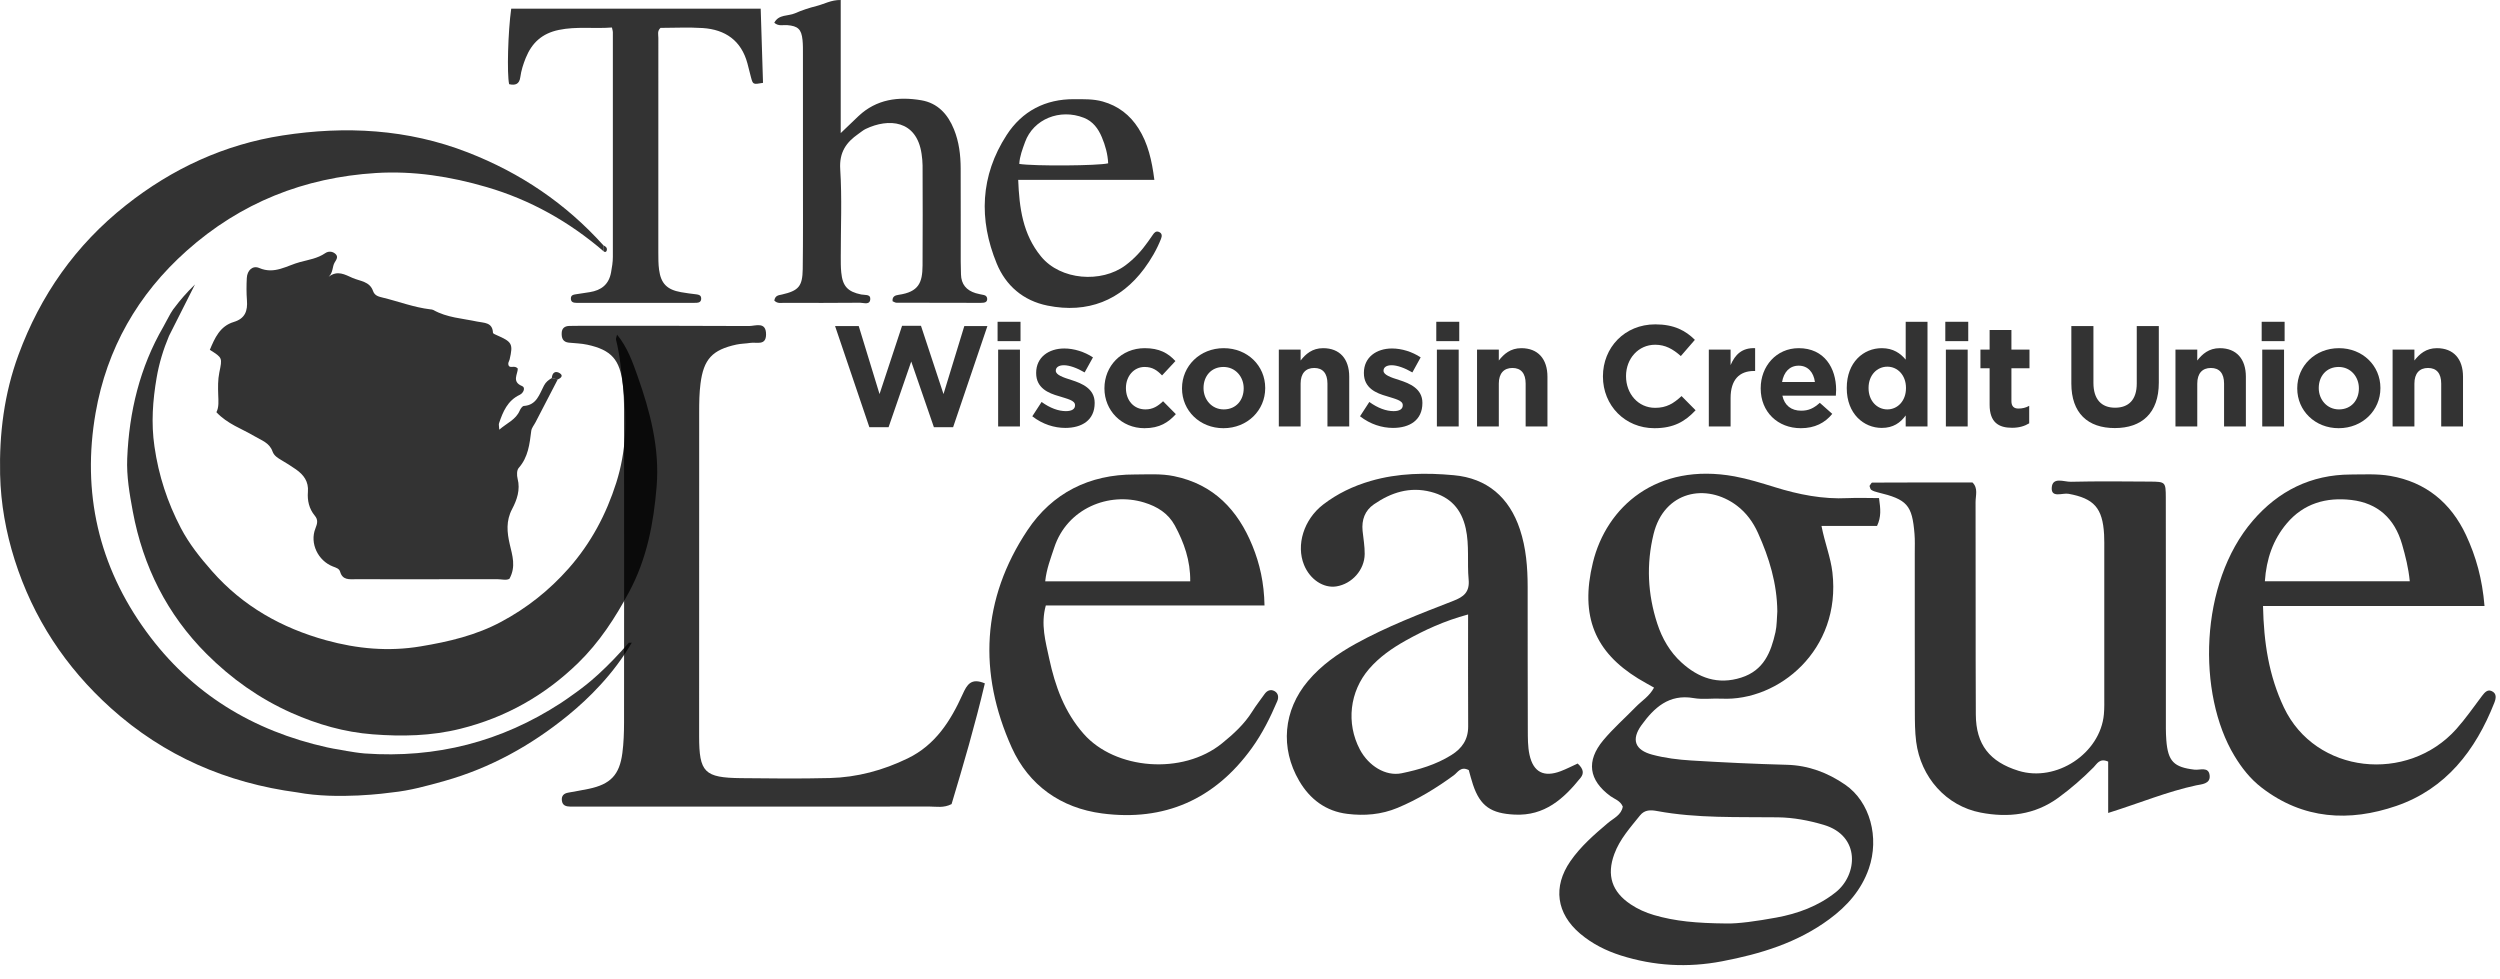 <svg width="97" height="38" viewBox="0 0 97 38" fill="none" xmlns="http://www.w3.org/2000/svg">
<path d="M13.419 29.132C13.402 29.129 13.385 29.126 13.369 29.123C13.352 29.119 13.336 29.117 13.322 29.114C13.293 29.11 13.267 29.105 13.246 29.1C13.303 29.108 13.361 29.118 13.417 29.128C13.418 29.129 13.418 29.131 13.419 29.132Z" fill="black" fill-opacity="0.8"/>
<path d="M23.115 26.253C23.016 26.346 22.902 26.442 22.783 26.536C22.896 26.445 23.007 26.349 23.115 26.253Z" fill="black" fill-opacity="0.8"/>
<path d="M21.64 14.722C21.352 15.277 21.064 15.833 20.776 16.388C20.72 16.497 20.628 16.602 20.613 16.716C20.548 17.231 20.495 17.739 20.125 18.157C20.049 18.243 20.049 18.443 20.083 18.573C20.195 19.003 20.056 19.398 19.871 19.749C19.627 20.209 19.672 20.657 19.778 21.116C19.878 21.552 20.027 21.979 19.767 22.456C19.647 22.53 19.458 22.472 19.279 22.472C17.451 22.477 15.624 22.474 13.796 22.474C13.549 22.475 13.292 22.512 13.198 22.186C13.161 22.058 13.04 22.028 12.919 21.981C12.336 21.756 12.011 21.076 12.237 20.507C12.314 20.312 12.351 20.172 12.213 20.007C11.991 19.74 11.92 19.415 11.947 19.085C11.98 18.681 11.783 18.425 11.486 18.214C11.303 18.084 11.11 17.967 10.917 17.852C10.775 17.767 10.633 17.683 10.574 17.517C10.453 17.172 10.143 17.087 9.862 16.918C9.383 16.632 8.83 16.456 8.397 15.994C8.499 15.797 8.475 15.557 8.467 15.315C8.457 15.029 8.452 14.735 8.509 14.457C8.625 13.883 8.642 13.887 8.141 13.574C8.335 13.115 8.531 12.655 9.072 12.492C9.513 12.359 9.614 12.059 9.581 11.647C9.559 11.361 9.561 11.072 9.576 10.785C9.592 10.488 9.804 10.288 10.06 10.399C10.653 10.656 11.135 10.301 11.647 10.166C11.974 10.079 12.325 10.026 12.62 9.822C12.745 9.737 12.905 9.747 13.02 9.856C13.136 9.966 13.048 10.079 12.985 10.184C12.886 10.349 12.933 10.571 12.75 10.74C13.098 10.473 13.385 10.656 13.68 10.784C13.972 10.912 14.343 10.915 14.473 11.289C14.539 11.476 14.69 11.508 14.853 11.548C15.467 11.697 16.061 11.927 16.694 12.002C16.735 12.006 16.78 12.009 16.814 12.028C17.342 12.326 17.941 12.354 18.515 12.477C18.777 12.533 19.109 12.497 19.127 12.911C19.128 12.944 19.217 12.98 19.27 13.003C19.871 13.265 19.913 13.34 19.774 13.945C19.756 14.021 19.688 14.085 19.742 14.196C19.812 14.295 19.969 14.162 20.09 14.3C20.096 14.508 19.841 14.812 20.259 14.98C20.398 15.036 20.314 15.249 20.166 15.319C19.693 15.543 19.514 15.973 19.362 16.424C19.345 16.476 19.365 16.54 19.372 16.672C19.673 16.41 20.015 16.285 20.166 15.929C20.197 15.858 20.267 15.755 20.325 15.751C20.826 15.717 20.928 15.294 21.108 14.957C21.181 14.819 21.286 14.74 21.41 14.668C21.486 14.686 21.563 14.704 21.64 14.722Z" fill="black" fill-opacity="0.8"/>
<path d="M21.64 14.722C21.564 14.704 21.487 14.686 21.41 14.668C21.424 14.454 21.554 14.374 21.721 14.482C21.867 14.577 21.765 14.672 21.64 14.722Z" fill="black" fill-opacity="0.8"/>
<path d="M23.539 9.727C23.521 9.782 23.467 9.797 23.416 9.746C23.416 9.672 23.415 9.597 23.415 9.522C23.507 9.561 23.573 9.621 23.539 9.727Z" fill="black" fill-opacity="0.8"/>
<path d="M7.516 11.127C7.515 11.131 7.513 11.134 7.511 11.137L7.504 11.131C7.508 11.13 7.511 11.129 7.516 11.127Z" fill="black" fill-opacity="0.8"/>
<path d="M7.511 11.137C7.508 11.14 7.503 11.141 7.499 11.144C7.502 11.14 7.503 11.135 7.504 11.131L7.511 11.137Z" fill="black" fill-opacity="0.8"/>
<path d="M24.515 24.934C24.165 25.532 23.753 26.078 23.291 26.579C23.29 26.58 23.29 26.581 23.29 26.581H23.289C22.899 27.008 22.473 27.403 22.024 27.769C20.606 28.923 19.024 29.8 17.251 30.3C16.581 30.488 15.91 30.675 15.216 30.746C15.216 30.746 15.212 30.746 15.206 30.747C15.046 30.77 13.097 31.039 11.54 30.746C8.802 30.382 6.369 29.335 4.298 27.471C2.54 25.887 1.284 23.976 0.568 21.719C0.229 20.645 0.03 19.544 0.004 18.41C-0.031 16.819 0.164 15.271 0.715 13.772C1.569 11.454 2.931 9.511 4.879 7.968C6.682 6.539 8.714 5.602 10.967 5.255C13.398 4.88 15.811 5.002 18.154 5.915C20.198 6.711 21.952 7.895 23.415 9.523C23.415 9.597 23.416 9.672 23.416 9.747C22.08 8.599 20.576 7.754 18.883 7.259C17.481 6.849 16.053 6.622 14.586 6.713C11.797 6.887 9.336 7.865 7.244 9.729C5.346 11.418 4.144 13.53 3.709 16.022C3.172 19.106 3.823 21.963 5.676 24.506C7.426 26.909 9.807 28.356 12.693 28.998C12.854 29.035 13.017 29.062 13.18 29.088C13.18 29.088 13.19 29.091 13.21 29.093C13.22 29.095 13.231 29.097 13.246 29.1C13.267 29.105 13.293 29.11 13.321 29.114C13.336 29.117 13.352 29.119 13.368 29.123C13.384 29.126 13.402 29.129 13.419 29.132C13.626 29.168 13.923 29.216 14.117 29.231C14.132 29.232 14.147 29.233 14.162 29.235C16.92 29.429 19.456 28.779 21.767 27.273L21.769 27.272C21.776 27.267 21.794 27.254 21.821 27.237C21.83 27.231 21.84 27.225 21.848 27.218C21.862 27.21 21.875 27.201 21.889 27.191C21.978 27.133 22.067 27.071 22.156 27.009C22.104 27.047 22.05 27.082 21.997 27.117C22.198 26.978 22.503 26.762 22.782 26.538V26.537C22.901 26.443 23.015 26.346 23.114 26.253C23.119 26.248 23.124 26.244 23.129 26.24C23.161 26.21 23.19 26.185 23.215 26.164C23.635 25.78 24.026 25.367 24.4 24.936L24.458 24.94L24.515 24.934Z" fill="black" fill-opacity="0.8"/>
<path d="M7.516 11.127C7.515 11.131 7.513 11.134 7.511 11.137C7.508 11.14 7.503 11.141 7.499 11.144C7.502 11.14 7.503 11.135 7.504 11.131C7.508 11.13 7.511 11.129 7.516 11.127Z" fill="black" fill-opacity="0.8"/>
<path d="M7.354 11.455L7.52 11.127H7.517C7.532 11.098 7.548 11.067 7.566 11.037C7.22 11.371 6.973 11.671 6.817 11.877C6.816 11.88 6.813 11.882 6.812 11.884C6.744 11.963 6.686 12.048 6.634 12.136C6.619 12.16 6.612 12.172 6.612 12.172C6.511 12.343 6.43 12.521 6.336 12.682C5.425 14.251 5.009 15.982 4.936 17.787C4.907 18.474 5.026 19.16 5.152 19.841C5.55 21.977 6.482 23.838 8.017 25.374C8.973 26.327 10.058 27.102 11.306 27.658C12.318 28.109 13.371 28.409 14.459 28.492C15.594 28.58 16.734 28.559 17.865 28.276C19.626 27.837 21.138 26.981 22.43 25.725C23.254 24.923 23.871 23.975 24.415 22.957C25.102 21.673 25.361 20.294 25.477 18.878C25.6 17.391 25.226 15.97 24.736 14.586C24.543 14.042 24.346 13.478 23.942 12.983C23.921 13.078 23.89 13.137 23.902 13.184C24.059 13.797 24.102 14.423 24.181 15.047C24.338 16.3 24.293 17.521 23.913 18.724C23.522 19.957 22.931 21.071 22.064 22.054C21.309 22.907 20.444 23.592 19.45 24.124C18.475 24.648 17.418 24.897 16.328 25.078C15.073 25.289 13.854 25.174 12.651 24.842C10.932 24.367 9.428 23.524 8.23 22.164C7.767 21.639 7.341 21.105 7.016 20.486C6.496 19.49 6.155 18.453 5.993 17.325C5.86 16.413 5.927 15.531 6.077 14.656C6.172 14.1 6.337 13.557 6.558 13.033L7.276 11.61M7.504 11.131C7.508 11.13 7.511 11.129 7.516 11.127C7.515 11.131 7.513 11.134 7.511 11.137C7.508 11.14 7.503 11.141 7.499 11.144C7.501 11.14 7.503 11.135 7.504 11.131Z" fill="black" fill-opacity="0.8"/>
<path d="M7.566 11.037L7.52 11.127H7.518C7.532 11.098 7.549 11.067 7.566 11.037Z" fill="black" fill-opacity="0.8"/>
<path d="M72.906 19.326C72.475 19.326 72.086 19.309 71.698 19.327C70.725 19.376 69.79 19.19 68.866 18.903C68.349 18.744 67.829 18.581 67.299 18.483C64.274 17.932 62.332 19.666 61.805 21.824C61.292 23.93 61.899 25.303 63.56 26.327C63.756 26.447 63.961 26.557 64.177 26.68C63.992 27.023 63.696 27.193 63.468 27.429C63.048 27.86 62.591 28.262 62.207 28.722C61.533 29.53 61.645 30.27 62.482 30.888C62.647 31.007 62.865 31.063 62.964 31.295C62.912 31.623 62.605 31.748 62.386 31.933C61.855 32.383 61.332 32.837 60.933 33.412C60.243 34.408 60.388 35.445 61.31 36.226C61.778 36.621 62.312 36.889 62.894 37.074C64.182 37.48 65.481 37.554 66.817 37.298C68.313 37.012 69.737 36.581 70.978 35.664C71.672 35.153 72.223 34.528 72.511 33.7C72.928 32.497 72.56 31.112 71.595 30.447C70.919 29.982 70.17 29.695 69.326 29.674C68.09 29.641 66.856 29.583 65.622 29.507C65.115 29.476 64.6 29.413 64.111 29.282C63.434 29.103 63.287 28.697 63.685 28.142C64.177 27.461 64.754 26.918 65.715 27.086C66.066 27.148 66.438 27.09 66.8 27.108C69.002 27.215 71.446 25.225 71.098 22.212C71.029 21.618 70.801 21.065 70.674 20.407H72.829C72.997 20.05 72.966 19.753 72.906 19.326ZM63.633 31.638C63.816 31.41 64.055 31.424 64.294 31.468C65.847 31.756 67.418 31.692 68.985 31.712C69.589 31.721 70.178 31.832 70.759 32.004C72.202 32.431 72.075 33.948 71.223 34.622C70.547 35.158 69.754 35.45 68.92 35.602C68.179 35.738 67.431 35.845 66.971 35.831C65.825 35.82 64.988 35.744 64.171 35.503C63.849 35.407 63.551 35.276 63.274 35.091C62.54 34.604 62.332 33.959 62.635 33.136C62.848 32.556 63.256 32.109 63.633 31.638ZM68.888 24.528C68.712 25.309 68.436 26.012 67.559 26.291C66.648 26.582 65.894 26.298 65.242 25.705C64.796 25.3 64.49 24.776 64.3 24.189C63.928 23.046 63.874 21.888 64.158 20.723C64.564 19.057 66.202 18.722 67.391 19.619C67.759 19.898 68.022 20.262 68.21 20.679C68.647 21.645 68.949 22.645 68.96 23.72C68.938 23.99 68.946 24.267 68.888 24.528Z" fill="black" fill-opacity="0.8"/>
<path d="M38.212 26.515C37.832 28.129 37.377 29.683 36.921 31.199C36.611 31.358 36.335 31.294 36.07 31.294C31.602 31.299 27.135 31.297 22.668 31.297C22.487 31.297 22.306 31.3 22.125 31.296C21.967 31.292 21.825 31.259 21.801 31.064C21.778 30.88 21.873 30.786 22.044 30.755C22.31 30.705 22.578 30.663 22.842 30.607C23.685 30.43 24.037 30.069 24.148 29.217C24.199 28.829 24.212 28.434 24.213 28.043C24.217 23.997 24.217 19.951 24.213 15.904C24.213 15.573 24.201 15.239 24.164 14.91C24.055 13.952 23.719 13.577 22.789 13.375C22.555 13.324 22.311 13.319 22.072 13.295C21.836 13.271 21.785 13.114 21.794 12.914C21.802 12.731 21.914 12.653 22.085 12.646C22.206 12.641 22.326 12.642 22.447 12.642C24.65 12.642 26.854 12.636 29.057 12.65C29.306 12.652 29.728 12.457 29.723 12.982C29.718 13.425 29.352 13.266 29.114 13.304C28.936 13.333 28.752 13.331 28.576 13.369C27.639 13.572 27.299 13.934 27.179 14.889C27.133 15.247 27.128 15.611 27.128 15.973C27.124 20.17 27.124 24.367 27.126 28.564C27.127 29.969 27.328 30.176 28.753 30.192C29.9 30.206 31.047 30.216 32.194 30.188C33.255 30.162 34.265 29.889 35.224 29.423C36.297 28.902 36.886 27.966 37.351 26.936C37.52 26.562 37.68 26.29 38.212 26.515Z" fill="black" fill-opacity="0.8"/>
<path d="M81.797 31.543V29.55C81.466 29.402 81.362 29.64 81.233 29.77C80.807 30.2 80.355 30.593 79.865 30.951C78.946 31.622 77.917 31.734 76.851 31.529C75.513 31.273 74.525 30.16 74.347 28.776C74.298 28.388 74.297 27.993 74.296 27.601C74.291 25.548 74.294 23.495 74.293 21.442C74.293 21.2 74.303 20.957 74.283 20.717C74.192 19.591 73.999 19.378 72.852 19.102C72.766 19.081 72.677 19.054 72.605 19.006C72.566 18.981 72.558 18.906 72.537 18.854C72.572 18.809 72.607 18.725 72.643 18.725C73.935 18.718 75.228 18.719 76.531 18.719C76.76 18.939 76.651 19.228 76.652 19.484C76.66 22.231 76.649 24.979 76.662 27.726C76.667 28.888 77.199 29.56 78.317 29.906C79.785 30.361 81.494 29.233 81.631 27.713C81.653 27.474 81.646 27.231 81.646 26.989C81.647 25.117 81.647 23.245 81.646 21.373C81.646 21.162 81.65 20.95 81.639 20.74C81.582 19.709 81.246 19.339 80.258 19.159C80.027 19.117 79.587 19.333 79.607 18.93C79.629 18.486 80.088 18.7 80.348 18.693C81.374 18.669 82.4 18.677 83.426 18.686C84.016 18.691 84.031 18.702 84.033 19.299C84.039 22.137 84.035 24.975 84.036 27.813C84.036 28.114 84.03 28.418 84.053 28.718C84.117 29.544 84.347 29.769 85.149 29.863C85.361 29.887 85.699 29.731 85.735 30.091C85.768 30.423 85.41 30.429 85.21 30.472C84.094 30.712 83.04 31.152 81.797 31.543Z" fill="black" fill-opacity="0.8"/>
<path d="M61.214 29.625C60.989 29.728 60.778 29.837 60.555 29.922C59.906 30.168 59.495 29.965 59.346 29.29C59.275 28.971 59.281 28.63 59.279 28.298C59.272 26.456 59.275 24.613 59.273 22.77C59.272 22.015 59.214 21.266 58.973 20.54C58.56 19.293 57.695 18.555 56.409 18.438C55.333 18.338 54.245 18.351 53.178 18.662C52.5 18.86 51.886 19.155 51.335 19.579C50.583 20.161 50.284 21.148 50.596 21.917C50.826 22.484 51.352 22.832 51.854 22.752C52.457 22.654 52.944 22.114 52.95 21.496C52.953 21.197 52.899 20.896 52.868 20.596C52.827 20.172 52.957 19.808 53.309 19.567C53.977 19.108 54.698 18.872 55.521 19.085C56.273 19.28 56.704 19.75 56.871 20.503C57.016 21.161 56.922 21.826 56.983 22.484C57.029 22.977 56.788 23.16 56.385 23.315C55.097 23.816 53.807 24.31 52.593 24.981C51.901 25.365 51.263 25.814 50.75 26.423C49.791 27.559 49.665 29.025 50.408 30.297C50.828 31.015 51.448 31.478 52.276 31.578C52.935 31.66 53.593 31.609 54.227 31.344C55.014 31.016 55.727 30.58 56.411 30.079C56.559 29.971 56.675 29.717 56.989 29.88C57.036 30.045 57.085 30.248 57.152 30.445C57.434 31.288 57.86 31.562 58.764 31.607C59.931 31.665 60.669 30.996 61.33 30.174C61.455 30.016 61.452 29.842 61.214 29.625ZM56.315 29.295C55.72 29.668 55.055 29.864 54.381 30.003C53.763 30.128 53.1 29.717 52.763 29.081C52.225 28.061 52.364 26.831 53.12 25.954C53.521 25.492 54.008 25.153 54.541 24.854C55.276 24.444 56.032 24.093 56.962 23.841C56.962 25.358 56.956 26.771 56.965 28.184C56.967 28.692 56.728 29.038 56.315 29.295Z" fill="black" fill-opacity="0.8"/>
<path d="M96.67 26.811C96.509 26.742 96.402 26.872 96.304 26.999C95.978 27.432 95.667 27.88 95.308 28.284C93.412 30.404 89.841 30.036 88.615 27.449C88.031 26.216 87.835 24.932 87.805 23.513H96.399C96.312 22.455 96.067 21.589 95.683 20.764C95.094 19.505 94.119 18.704 92.742 18.465C92.242 18.378 91.718 18.409 91.207 18.411C89.664 18.416 88.399 19.05 87.408 20.204C85.326 22.622 85.246 26.932 86.697 29.329C86.976 29.791 87.308 30.219 87.752 30.56C89.363 31.801 91.157 31.895 92.978 31.27C94.9 30.609 96.052 29.117 96.779 27.269C96.848 27.095 96.882 26.9 96.67 26.811ZM88.727 20.308C89.381 19.532 90.258 19.286 91.229 19.398C92.258 19.518 92.909 20.116 93.199 21.114C93.331 21.572 93.449 22.033 93.499 22.553H87.877C87.935 21.69 88.192 20.942 88.727 20.308Z" fill="black" fill-opacity="0.8"/>
<path d="M49.446 26.812C49.297 26.733 49.158 26.794 49.06 26.936C48.904 27.158 48.733 27.372 48.59 27.602C48.282 28.097 47.857 28.483 47.413 28.843C45.88 30.085 43.267 29.86 42.049 28.477C41.299 27.628 40.939 26.62 40.71 25.557C40.571 24.901 40.371 24.227 40.578 23.491H49.063C49.047 22.614 48.879 21.873 48.594 21.175C48.029 19.789 47.092 18.793 45.557 18.476C45.048 18.37 44.535 18.41 44.024 18.41C42.263 18.405 40.826 19.131 39.866 20.572C38.088 23.241 37.951 26.109 39.255 29.005C39.917 30.471 41.163 31.351 42.76 31.561C45.179 31.88 47.134 31.016 48.569 29.028C48.976 28.465 49.286 27.843 49.558 27.204C49.623 27.05 49.596 26.892 49.446 26.812ZM40.906 21.241C41.408 19.722 43.024 19.079 44.39 19.496C44.905 19.653 45.327 19.918 45.583 20.389C45.941 21.05 46.19 21.748 46.181 22.556H40.554C40.603 22.076 40.768 21.661 40.906 21.241Z" fill="black" fill-opacity="0.8"/>
<path d="M30.043 11.662C30.078 11.458 30.21 11.457 30.338 11.428C30.985 11.279 31.136 11.113 31.146 10.44C31.162 9.273 31.154 8.107 31.155 6.94C31.156 5.329 31.156 3.718 31.154 2.107C31.154 1.922 31.157 1.735 31.138 1.552C31.095 1.131 30.96 1.01 30.544 0.975C30.384 0.961 30.211 1.03 30.042 0.883C30.213 0.55 30.579 0.632 30.842 0.517C31.11 0.399 31.393 0.306 31.678 0.234C31.976 0.16 32.253 -0.007 32.62 0V5.164C32.902 4.895 33.105 4.696 33.313 4.501C34.01 3.848 34.854 3.739 35.745 3.89C36.384 3.998 36.777 4.433 37.013 5.016C37.211 5.502 37.272 6.015 37.274 6.534C37.279 7.738 37.275 8.942 37.276 10.145C37.276 10.312 37.282 10.479 37.286 10.645C37.294 11.029 37.496 11.264 37.853 11.374C37.959 11.406 38.068 11.424 38.176 11.447C38.261 11.465 38.303 11.525 38.304 11.603C38.305 11.685 38.253 11.736 38.167 11.744C38.13 11.748 38.093 11.751 38.057 11.751C36.965 11.75 35.872 11.75 34.78 11.745C34.73 11.745 34.681 11.708 34.632 11.688C34.613 11.505 34.731 11.458 34.866 11.439C35.645 11.327 35.79 10.97 35.795 10.306C35.805 9.009 35.799 7.713 35.796 6.417C35.795 6.27 35.779 6.121 35.758 5.975C35.568 4.649 34.472 4.58 33.589 5.003C33.49 5.05 33.405 5.126 33.314 5.188C32.832 5.521 32.559 5.908 32.601 6.567C32.673 7.692 32.62 8.825 32.622 9.955C32.622 10.158 32.62 10.363 32.64 10.565C32.692 11.103 32.887 11.317 33.414 11.426C33.551 11.455 33.775 11.406 33.767 11.599C33.757 11.851 33.511 11.745 33.369 11.746C32.388 11.756 31.407 11.753 30.426 11.75C30.302 11.749 30.166 11.789 30.043 11.662Z" fill="black" fill-opacity="0.8"/>
<path d="M23.743 1.067C23.042 1.122 22.366 1.018 21.683 1.161C21.032 1.296 20.637 1.66 20.398 2.25C20.301 2.491 20.222 2.738 20.188 2.994C20.151 3.272 19.989 3.32 19.754 3.266C19.666 2.861 19.709 1.242 19.835 0.337H29.515C29.545 1.306 29.575 2.261 29.605 3.215C29.217 3.283 29.215 3.283 29.137 2.995C29.088 2.817 29.048 2.637 29 2.459C28.761 1.573 28.143 1.147 27.267 1.088C26.716 1.052 26.161 1.082 25.628 1.082C25.492 1.208 25.545 1.346 25.544 1.467C25.541 4.244 25.542 7.022 25.543 9.8C25.544 10.022 25.542 10.246 25.572 10.465C25.643 11.001 25.881 11.24 26.42 11.336C26.619 11.372 26.821 11.397 27.023 11.421C27.123 11.434 27.203 11.46 27.206 11.579C27.209 11.693 27.142 11.743 27.037 11.748C26.944 11.753 26.852 11.751 26.759 11.751C25.371 11.752 23.982 11.752 22.594 11.752C22.52 11.752 22.446 11.752 22.372 11.751C22.254 11.749 22.146 11.73 22.15 11.575C22.153 11.456 22.238 11.432 22.336 11.419C22.519 11.393 22.701 11.364 22.883 11.335C23.328 11.263 23.623 11.041 23.709 10.569C23.746 10.367 23.779 10.169 23.779 9.965C23.78 7.057 23.78 4.15 23.779 1.243C23.779 1.208 23.765 1.173 23.743 1.067Z" fill="black" fill-opacity="0.8"/>
<path d="M44.959 8.996C44.855 8.956 44.789 9.022 44.734 9.104C44.673 9.197 44.607 9.286 44.543 9.377C44.297 9.727 44.013 10.038 43.666 10.296C42.734 10.99 41.15 10.877 40.393 9.952C39.683 9.087 39.549 8.071 39.506 6.978H44.789C44.693 6.228 44.544 5.564 44.171 4.978C43.843 4.463 43.388 4.107 42.784 3.938C42.417 3.836 42.052 3.85 41.684 3.848C40.559 3.84 39.658 4.312 39.057 5.24C38.036 6.817 37.969 8.514 38.672 10.223C39.024 11.081 39.698 11.666 40.642 11.857C42.208 12.175 43.484 11.648 44.393 10.427C44.657 10.07 44.882 9.686 45.046 9.271C45.09 9.161 45.097 9.048 44.959 8.996ZM39.772 5.512C40.095 4.622 41.121 4.203 42.056 4.571C42.406 4.709 42.612 4.991 42.751 5.322C42.887 5.644 42.981 5.982 42.997 6.337C42.606 6.433 40.13 6.451 39.548 6.36C39.564 6.062 39.673 5.788 39.772 5.512Z" fill="black" fill-opacity="0.8"/>
<path d="M32.401 12.652H33.319L34.126 15.29L35 12.641H35.734L36.608 15.29L37.415 12.652H38.311L36.981 16.575H36.235L35.356 14.027L34.477 16.575H33.731L32.401 12.652Z" fill="black" fill-opacity="0.8"/>
<path d="M38.706 12.485H39.596V13.236H38.706V12.485ZM38.728 13.565H39.574V16.547H38.728V13.565Z" fill="black" fill-opacity="0.8"/>
<path d="M40.053 16.152L40.414 15.596C40.743 15.835 41.071 15.952 41.355 15.952C41.6 15.952 41.711 15.863 41.711 15.73V15.718C41.711 15.535 41.422 15.479 41.093 15.373C40.676 15.257 40.203 15.056 40.203 14.478V14.466C40.203 13.86 40.693 13.521 41.294 13.521C41.672 13.521 42.078 13.649 42.407 13.866L42.084 14.45C41.789 14.277 41.494 14.171 41.277 14.171C41.071 14.171 40.965 14.261 40.965 14.377V14.389C40.965 14.544 41.249 14.645 41.572 14.745C41.989 14.878 42.473 15.084 42.473 15.629V15.64C42.473 16.303 41.978 16.603 41.333 16.603C40.91 16.603 40.453 16.464 40.053 16.152Z" fill="black" fill-opacity="0.8"/>
<path d="M42.852 15.073V15.062C42.852 14.21 43.503 13.509 44.415 13.509C44.977 13.509 45.322 13.698 45.606 14.01L45.088 14.566C44.894 14.366 44.716 14.238 44.41 14.238C43.987 14.238 43.686 14.605 43.686 15.051V15.062C43.686 15.524 43.981 15.885 44.443 15.885C44.727 15.885 44.922 15.763 45.127 15.568L45.623 16.069C45.333 16.386 44.999 16.614 44.404 16.614C43.508 16.614 42.852 15.919 42.852 15.073Z" fill="black" fill-opacity="0.8"/>
<path d="M45.862 15.073V15.062C45.862 14.205 46.552 13.509 47.481 13.509C48.4 13.509 49.09 14.188 49.09 15.051V15.062C49.09 15.919 48.4 16.614 47.47 16.614C46.552 16.614 45.862 15.935 45.862 15.073ZM48.255 15.073V15.062C48.255 14.622 47.938 14.238 47.47 14.238C46.986 14.238 46.697 14.605 46.697 15.051V15.062C46.697 15.501 47.014 15.885 47.481 15.885C47.966 15.885 48.255 15.518 48.255 15.073Z" fill="black" fill-opacity="0.8"/>
<path d="M49.618 13.565H50.464V13.988C50.659 13.737 50.915 13.509 51.337 13.509C51.983 13.509 52.35 13.927 52.35 14.617V16.547H51.505V14.884C51.505 14.483 51.321 14.277 50.993 14.277C50.664 14.277 50.464 14.483 50.464 14.884V16.547H49.618V13.565Z" fill="black" fill-opacity="0.8"/>
<path d="M52.769 16.152L53.13 15.596C53.459 15.835 53.787 15.952 54.071 15.952C54.315 15.952 54.427 15.863 54.427 15.73V15.718C54.427 15.535 54.137 15.479 53.809 15.373C53.392 15.257 52.919 15.056 52.919 14.478V14.466C52.919 13.86 53.408 13.521 54.009 13.521C54.388 13.521 54.794 13.649 55.122 13.866L54.8 14.45C54.505 14.277 54.21 14.171 53.993 14.171C53.787 14.171 53.681 14.261 53.681 14.377V14.389C53.681 14.544 53.965 14.645 54.288 14.745C54.705 14.878 55.189 15.084 55.189 15.629V15.64C55.189 16.303 54.694 16.603 54.048 16.603C53.626 16.603 53.169 16.464 52.769 16.152Z" fill="black" fill-opacity="0.8"/>
<path d="M55.728 12.485H56.619V13.236H55.728V12.485ZM55.751 13.565H56.597V16.547H55.751V13.565Z" fill="black" fill-opacity="0.8"/>
<path d="M57.309 13.565H58.154V13.988C58.349 13.737 58.605 13.509 59.028 13.509C59.673 13.509 60.041 13.927 60.041 14.617V16.547H59.195V14.884C59.195 14.483 59.011 14.277 58.683 14.277C58.355 14.277 58.154 14.483 58.154 14.884V16.547H57.309V13.565Z" fill="black" fill-opacity="0.8"/>
<path d="M62.194 14.611V14.6C62.194 13.492 63.029 12.585 64.225 12.585C64.954 12.585 65.405 12.83 65.761 13.186L65.216 13.815C64.91 13.543 64.615 13.376 64.22 13.376C63.563 13.376 63.09 13.921 63.09 14.589V14.6C63.09 15.268 63.552 15.824 64.22 15.824C64.665 15.824 64.938 15.651 65.244 15.368L65.789 15.918C65.388 16.347 64.949 16.614 64.192 16.614C63.046 16.614 62.194 15.729 62.194 14.611Z" fill="black" fill-opacity="0.8"/>
<path d="M66.302 13.565H67.147V14.166C67.32 13.759 67.593 13.487 68.099 13.509V14.394H68.055C67.493 14.394 67.147 14.728 67.147 15.445V16.547H66.302V13.565Z" fill="black" fill-opacity="0.8"/>
<path d="M68.315 15.073V15.062C68.315 14.21 68.922 13.509 69.79 13.509C70.786 13.509 71.242 14.283 71.242 15.129C71.242 15.195 71.237 15.268 71.231 15.351H69.156C69.239 15.735 69.506 15.935 69.885 15.935C70.168 15.935 70.369 15.846 70.608 15.629L71.092 16.058C70.808 16.408 70.413 16.614 69.873 16.614C68.978 16.614 68.315 15.985 68.315 15.073ZM70.419 14.822C70.369 14.444 70.146 14.188 69.79 14.188C69.434 14.188 69.211 14.438 69.144 14.822H70.419Z" fill="black" fill-opacity="0.8"/>
<path d="M71.654 15.062V15.05C71.654 14.055 72.305 13.509 73.012 13.509C73.463 13.509 73.741 13.715 73.941 13.954V12.485H74.787V16.547H73.941V16.119C73.735 16.403 73.457 16.603 73.012 16.603C72.316 16.603 71.654 16.058 71.654 15.062ZM73.952 15.062V15.05C73.952 14.555 73.624 14.227 73.229 14.227C72.834 14.227 72.5 14.55 72.5 15.05V15.062C72.5 15.557 72.834 15.885 73.229 15.885C73.624 15.885 73.952 15.557 73.952 15.062Z" fill="black" fill-opacity="0.8"/>
<path d="M75.478 12.485H76.368V13.236H75.478V12.485ZM75.5 13.565H76.346V16.547H75.5V13.565Z" fill="black" fill-opacity="0.8"/>
<path d="M77.197 15.702V14.288H76.841V13.565H77.197V12.803H78.043V13.565H78.744V14.288H78.043V15.563C78.043 15.757 78.132 15.852 78.315 15.852C78.466 15.852 78.605 15.819 78.733 15.746V16.425C78.555 16.531 78.349 16.598 78.065 16.598C77.553 16.598 77.197 16.392 77.197 15.702Z" fill="black" fill-opacity="0.8"/>
<path d="M80.368 14.878V12.652H81.225V14.856C81.225 15.496 81.537 15.819 82.065 15.819C82.594 15.819 82.906 15.507 82.906 14.884V12.652H83.762V14.85C83.762 16.03 83.1 16.609 82.054 16.609C81.008 16.609 80.368 16.03 80.368 14.878Z" fill="black" fill-opacity="0.8"/>
<path d="M84.408 13.565H85.254V13.988C85.449 13.737 85.705 13.509 86.128 13.509C86.773 13.509 87.14 13.927 87.14 14.617V16.547H86.294V14.884C86.294 14.483 86.111 14.277 85.783 14.277C85.454 14.277 85.254 14.483 85.254 14.884V16.547H84.408V13.565Z" fill="black" fill-opacity="0.8"/>
<path d="M87.753 12.485H88.643V13.236H87.753V12.485ZM87.775 13.565H88.621V16.547H87.775V13.565Z" fill="black" fill-opacity="0.8"/>
<path d="M89.133 15.073V15.062C89.133 14.205 89.823 13.509 90.752 13.509C91.67 13.509 92.36 14.188 92.36 15.051V15.062C92.36 15.919 91.67 16.614 90.741 16.614C89.823 16.614 89.133 15.935 89.133 15.073ZM91.525 15.073V15.062C91.525 14.622 91.208 14.238 90.741 14.238C90.257 14.238 89.968 14.605 89.968 15.051V15.062C89.968 15.501 90.285 15.885 90.752 15.885C91.236 15.885 91.525 15.518 91.525 15.073Z" fill="black" fill-opacity="0.8"/>
<path d="M92.833 13.565H93.679V13.988C93.874 13.737 94.129 13.509 94.552 13.509C95.198 13.509 95.565 13.927 95.565 14.617V16.547H94.719V14.884C94.719 14.483 94.536 14.277 94.207 14.277C93.879 14.277 93.679 14.483 93.679 14.884V16.547H92.833V13.565Z" fill="black" fill-opacity="0.8"/>
</svg>
